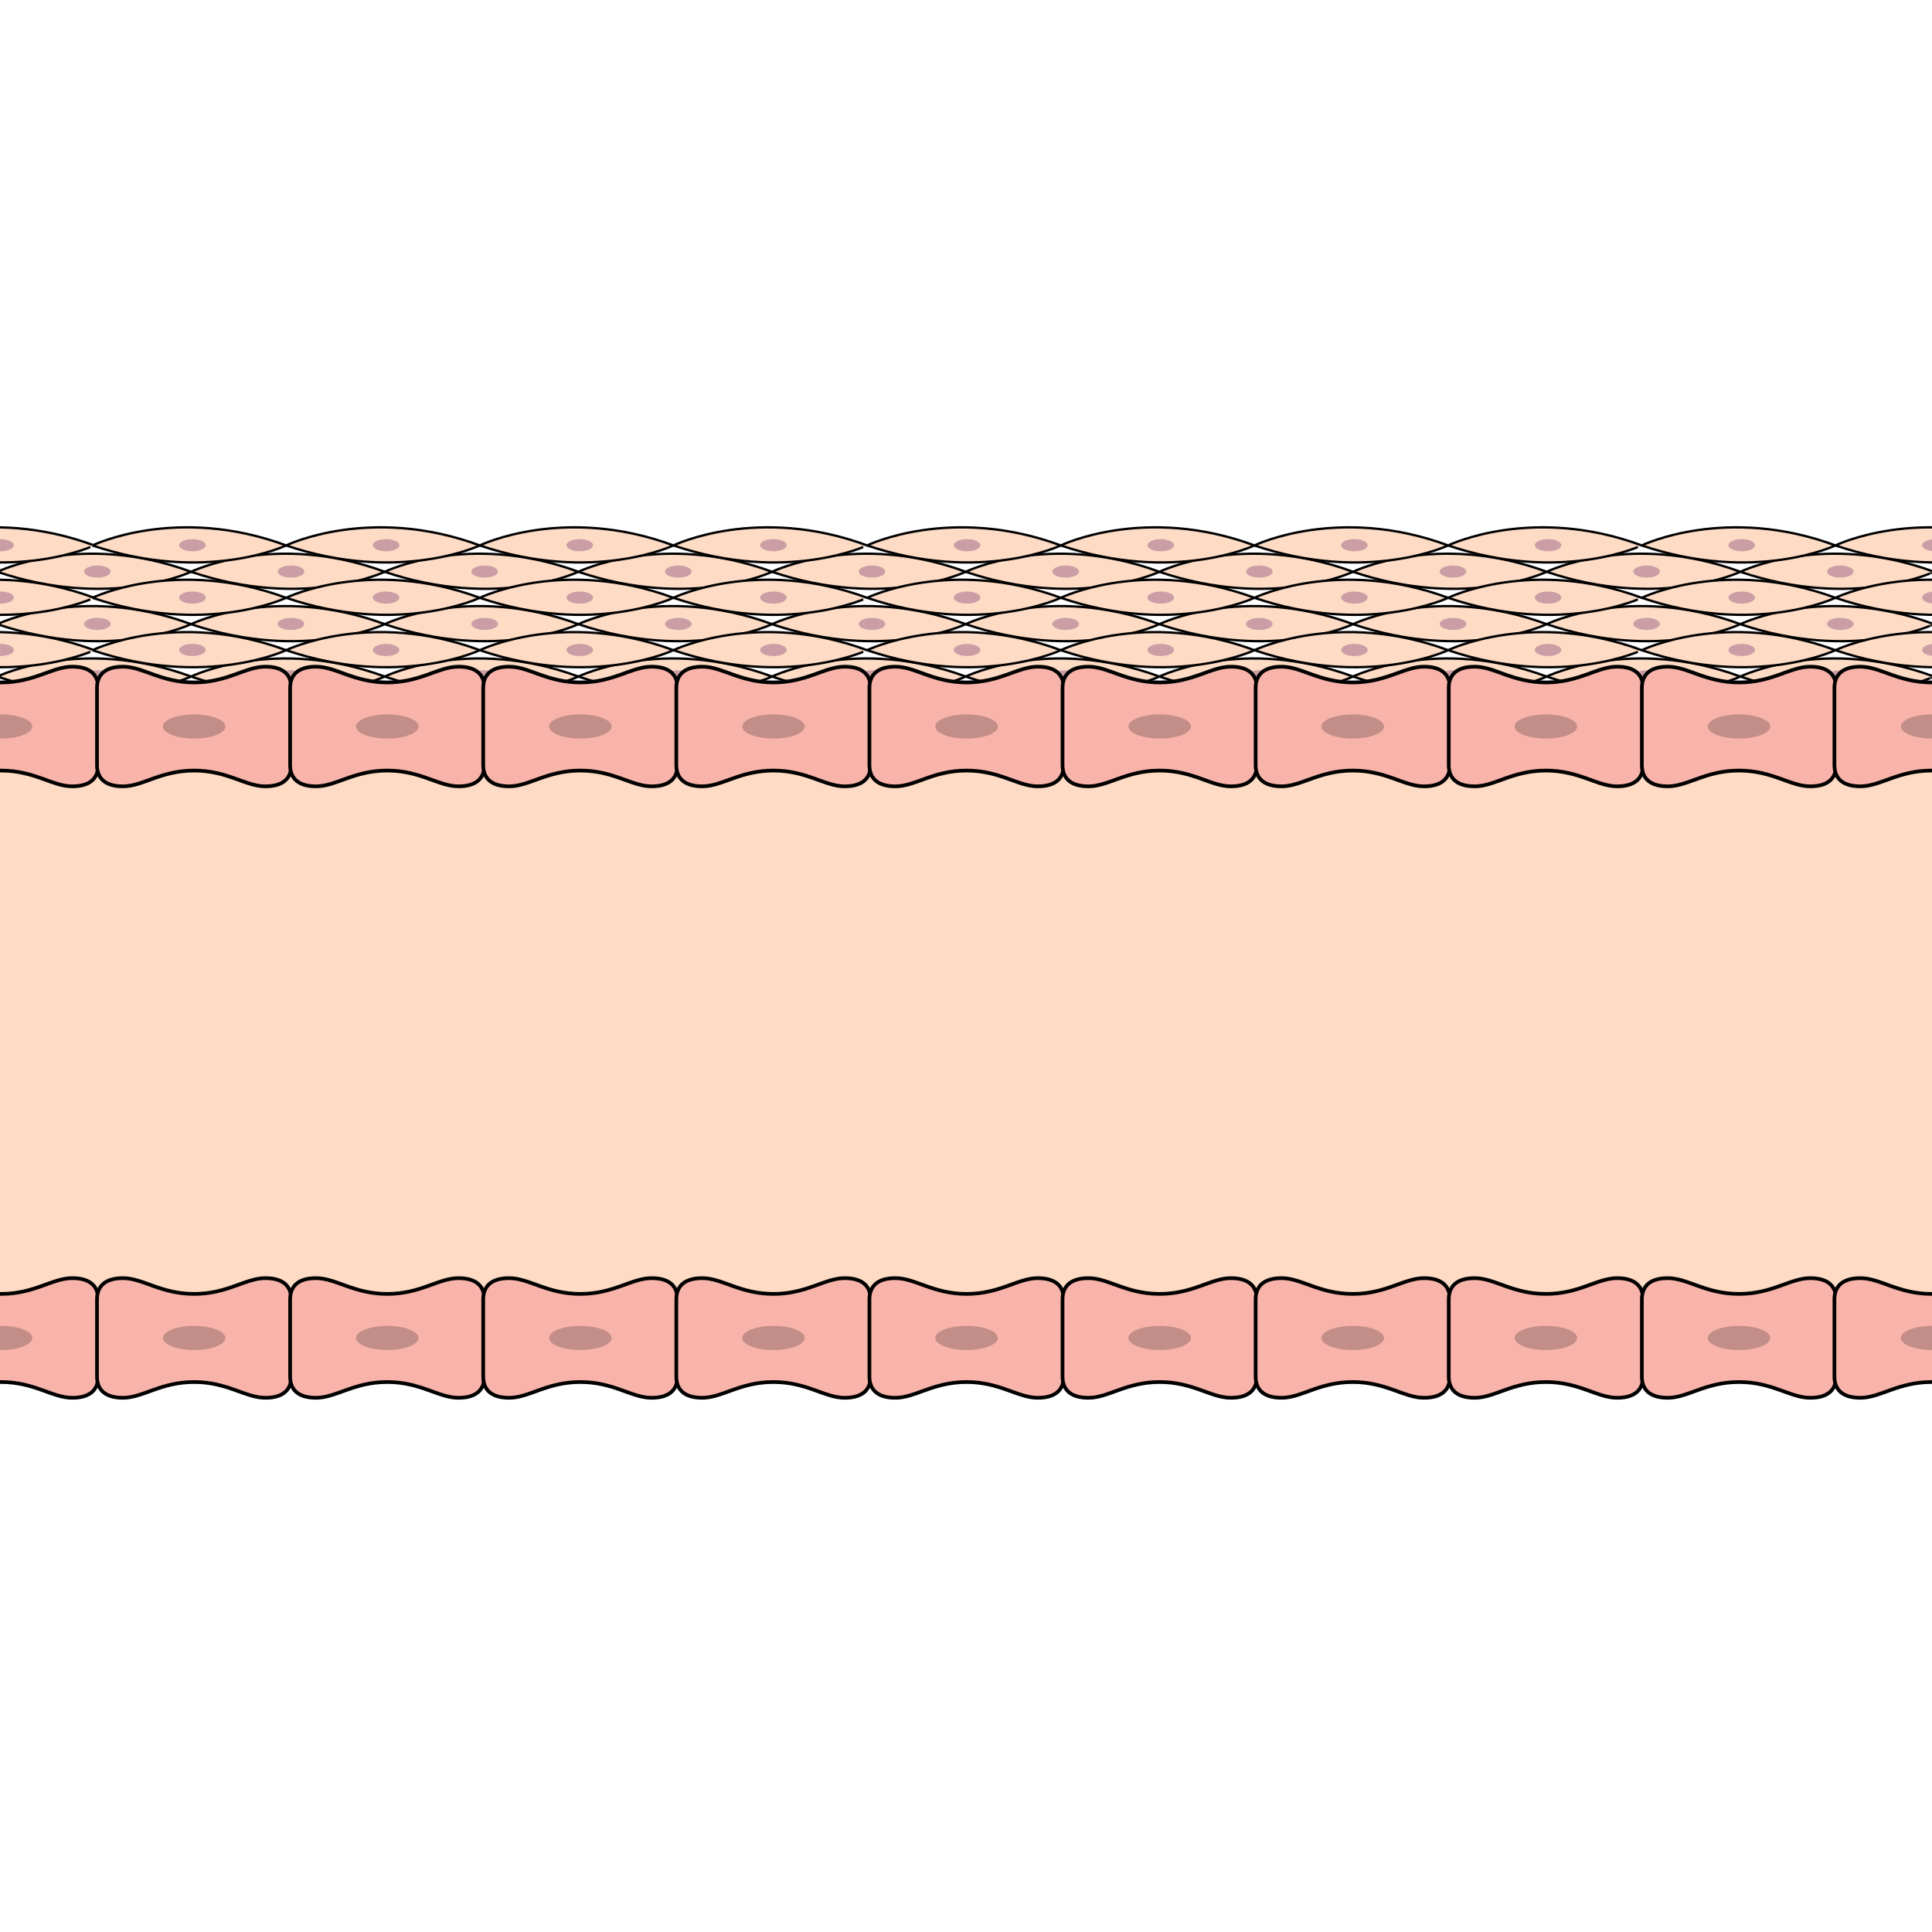 <?xml version="1.0" encoding="utf-8"?>
<!-- Created by: Science Figures, www.sciencefigures.org, Generator: Science Figures Editor -->
<!DOCTYPE svg PUBLIC "-//W3C//DTD SVG 1.1//EN" "http://www.w3.org/Graphics/SVG/1.1/DTD/svg11.dtd">
<svg version="1.1" id="Layer_1" xmlns="http://www.w3.org/2000/svg" xmlns:xlink="http://www.w3.org/1999/xlink" 
	 width="800px" height="800px" viewBox="0 0 800 375.24" enable-background="new 0 0 800 375.24" xml:space="preserve">
<g>
	<rect y="88.446" fill="#FDDBC5" width="800" height="248.195"/>
	<g>
		<g>
			
				<path fill="#FDDBC5" stroke="#000000" stroke-width="0.964" stroke-linecap="round" stroke-linejoin="round" stroke-miterlimit="10" d="
				M-1.089,24.386c0,0,34.751-16.855,80.191,0C79.103,24.386,45.689,40.247-1.089,24.386z"/>
			<ellipse fill="#CA9EA4" cx="40.306" cy="24.293" rx="5.494" ry="2.506"/>
		</g>
		<g>
			
				<path fill="#FDDBC5" stroke="#000000" stroke-width="0.964" stroke-linecap="round" stroke-linejoin="round" stroke-miterlimit="10" d="
				M79.103,24.386c0,0,34.751-16.855,80.192,0C159.295,24.386,125.882,40.247,79.103,24.386z"/>
			<ellipse fill="#CA9EA4" cx="120.498" cy="24.293" rx="5.494" ry="2.506"/>
		</g>
		<g>
			
				<path fill="#FDDBC5" stroke="#000000" stroke-width="0.964" stroke-linecap="round" stroke-linejoin="round" stroke-miterlimit="10" d="
				M159.295,24.386c0,0,34.751-16.855,80.191,0C239.486,24.386,206.074,40.247,159.295,24.386z"/>
			<ellipse fill="#CA9EA4" cx="200.689" cy="24.293" rx="5.494" ry="2.506"/>
		</g>
		<g>
			
				<path fill="#FDDBC5" stroke="#000000" stroke-width="0.964" stroke-linecap="round" stroke-linejoin="round" stroke-miterlimit="10" d="
				M239.486,24.386c0,0,34.752-16.855,80.192,0C319.679,24.386,286.266,40.247,239.486,24.386z"/>
			<ellipse fill="#CA9EA4" cx="280.881" cy="24.293" rx="5.494" ry="2.506"/>
		</g>
		<g>
			
				<path fill="#FDDBC5" stroke="#000000" stroke-width="0.964" stroke-linecap="round" stroke-linejoin="round" stroke-miterlimit="10" d="
				M319.679,24.386c0,0,34.751-16.855,80.192,0C399.871,24.386,366.458,40.247,319.679,24.386z"/>
			<ellipse fill="#CA9EA4" cx="361.074" cy="24.293" rx="5.494" ry="2.506"/>
		</g>
		<g>
			
				<path fill="#FDDBC5" stroke="#000000" stroke-width="0.964" stroke-linecap="round" stroke-linejoin="round" stroke-miterlimit="10" d="
				M399.871,24.386c0,0,34.751-16.855,80.191,0C480.063,24.386,446.65,40.247,399.871,24.386z"/>
			<ellipse fill="#CA9EA4" cx="441.265" cy="24.293" rx="5.494" ry="2.506"/>
		</g>
		<g>
			
				<path fill="#FDDBC5" stroke="#000000" stroke-width="0.964" stroke-linecap="round" stroke-linejoin="round" stroke-miterlimit="10" d="
				M480.063,24.386c0,0,34.752-16.855,80.191,0C560.254,24.386,526.842,40.247,480.063,24.386z"/>
			<ellipse fill="#CA9EA4" cx="521.458" cy="24.293" rx="5.494" ry="2.506"/>
		</g>
		<g>
			
				<path fill="#FDDBC5" stroke="#000000" stroke-width="0.964" stroke-linecap="round" stroke-linejoin="round" stroke-miterlimit="10" d="
				M560.254,24.386c0,0,34.752-16.855,80.191,0C640.445,24.386,607.033,40.247,560.254,24.386z"/>
			<ellipse fill="#CA9EA4" cx="601.65" cy="24.293" rx="5.495" ry="2.506"/>
		</g>
		<g>
			
				<path fill="#FDDBC5" stroke="#000000" stroke-width="0.964" stroke-linecap="round" stroke-linejoin="round" stroke-miterlimit="10" d="
				M640.445,24.386c0,0,34.753-16.855,80.192,0C720.638,24.386,687.226,40.247,640.445,24.386z"/>
			<ellipse fill="#CA9EA4" cx="681.841" cy="24.293" rx="5.494" ry="2.506"/>
		</g>
		<g>
			
				<path fill="#FDDBC5" stroke="#000000" stroke-width="0.964" stroke-linecap="round" stroke-linejoin="round" stroke-miterlimit="10" d="
				M720.638,24.386c0,0,34.751-16.855,80.193,0C800.831,24.386,767.419,40.247,720.638,24.386z"/>
			<ellipse fill="#CA9EA4" cx="762.033" cy="24.293" rx="5.493" ry="2.506"/>
		</g>
		<g>
			
				<path fill="#FDDBC5" stroke="#000000" stroke-width="0.964" stroke-linecap="round" stroke-linejoin="round" stroke-miterlimit="10" d="
				M38.282,13.47c0,0,34.751-16.855,80.192,0C118.475,13.47,85.062,29.331,38.282,13.47z"/>
			<ellipse fill="#CA9EA4" cx="79.677" cy="13.377" rx="5.494" ry="2.506"/>
		</g>
		<g>
			
				<path fill="#FDDBC5" stroke="#000000" stroke-width="0.964" stroke-linecap="round" stroke-linejoin="round" stroke-miterlimit="10" d="
				M-41.186,13.47c0,0,34.751-16.855,80.192,0C39.007,13.47,5.594,29.331-41.186,13.47z"/>
			<ellipse fill="#CA9EA4" cx="0.209" cy="13.377" rx="5.494" ry="2.506"/>
		</g>
		<g>
			
				<path fill="#FDDBC5" stroke="#000000" stroke-width="0.964" stroke-linecap="round" stroke-linejoin="round" stroke-miterlimit="10" d="
				M118.475,13.47c0,0,34.751-16.855,80.191,0C198.666,13.47,165.254,29.331,118.475,13.47z"/>
			<ellipse fill="#CA9EA4" cx="159.869" cy="13.377" rx="5.494" ry="2.506"/>
		</g>
		<g>
			
				<path fill="#FDDBC5" stroke="#000000" stroke-width="0.964" stroke-linecap="round" stroke-linejoin="round" stroke-miterlimit="10" d="
				M198.666,13.47c0,0,34.751-16.855,80.192,0C278.858,13.47,245.445,29.331,198.666,13.47z"/>
			<ellipse fill="#CA9EA4" cx="240.062" cy="13.377" rx="5.494" ry="2.506"/>
		</g>
		<g>
			
				<path fill="#FDDBC5" stroke="#000000" stroke-width="0.964" stroke-linecap="round" stroke-linejoin="round" stroke-miterlimit="10" d="
				M278.858,13.47c0,0,34.751-16.855,80.192,0C359.051,13.47,325.637,29.331,278.858,13.47z"/>
			<ellipse fill="#CA9EA4" cx="320.254" cy="13.377" rx="5.494" ry="2.506"/>
		</g>
		<g>
			
				<path fill="#FDDBC5" stroke="#000000" stroke-width="0.964" stroke-linecap="round" stroke-linejoin="round" stroke-miterlimit="10" d="
				M359.051,13.47c0,0,34.75-16.855,80.191,0C439.242,13.47,405.83,29.331,359.051,13.47z"/>
			<ellipse fill="#CA9EA4" cx="400.445" cy="13.377" rx="5.494" ry="2.506"/>
		</g>
		<g>
			
				<path fill="#FDDBC5" stroke="#000000" stroke-width="0.964" stroke-linecap="round" stroke-linejoin="round" stroke-miterlimit="10" d="
				M439.242,13.47c0,0,34.751-16.855,80.192,0C519.435,13.47,486.021,29.331,439.242,13.47z"/>
			<ellipse fill="#CA9EA4" cx="480.637" cy="13.377" rx="5.495" ry="2.506"/>
		</g>
		<g>
			
				<path fill="#FDDBC5" stroke="#000000" stroke-width="0.964" stroke-linecap="round" stroke-linejoin="round" stroke-miterlimit="10" d="
				M519.435,13.47c0,0,34.75-16.855,80.193,0C599.628,13.47,566.214,29.331,519.435,13.47z"/>
			<ellipse fill="#CA9EA4" cx="560.829" cy="13.377" rx="5.494" ry="2.506"/>
		</g>
		<g>
			
				<path fill="#FDDBC5" stroke="#000000" stroke-width="0.964" stroke-linecap="round" stroke-linejoin="round" stroke-miterlimit="10" d="
				M599.628,13.47c0,0,34.75-16.855,80.189,0C679.817,13.47,646.405,29.331,599.628,13.47z"/>
			<ellipse fill="#CA9EA4" cx="641.021" cy="13.377" rx="5.494" ry="2.506"/>
		</g>
		<g>
			
				<path fill="#FDDBC5" stroke="#000000" stroke-width="0.964" stroke-linecap="round" stroke-linejoin="round" stroke-miterlimit="10" d="
				M679.817,13.47c0,0,34.751-16.855,80.191,0C760.009,13.47,726.596,29.331,679.817,13.47z"/>
			<ellipse fill="#CA9EA4" cx="721.213" cy="13.377" rx="5.494" ry="2.506"/>
		</g>
		<g>
			
				<path fill="#FDDBC5" stroke="#000000" stroke-width="0.964" stroke-linecap="round" stroke-linejoin="round" stroke-miterlimit="10" d="
				M760.009,13.47c0,0,34.751-16.855,80.192,0C840.201,13.47,806.789,29.331,760.009,13.47z"/>
			<ellipse fill="#CA9EA4" cx="801.405" cy="13.377" rx="5.494" ry="2.506"/>
		</g>
		<g>
			
				<path fill="#FDDBC5" stroke="#000000" stroke-width="0.964" stroke-linecap="round" stroke-linejoin="round" stroke-miterlimit="10" d="
				M-1.089,46.075c0,0,34.751-16.855,80.191,0C79.103,46.075,45.689,61.937-1.089,46.075z"/>
			<ellipse fill="#CA9EA4" cx="40.306" cy="45.982" rx="5.494" ry="2.506"/>
		</g>
		<g>
			
				<path fill="#FDDBC5" stroke="#000000" stroke-width="0.964" stroke-linecap="round" stroke-linejoin="round" stroke-miterlimit="10" d="
				M79.103,46.075c0,0,34.751-16.855,80.192,0C159.295,46.075,125.882,61.937,79.103,46.075z"/>
			<ellipse fill="#CA9EA4" cx="120.498" cy="45.982" rx="5.494" ry="2.506"/>
		</g>
		<g>
			
				<path fill="#FDDBC5" stroke="#000000" stroke-width="0.964" stroke-linecap="round" stroke-linejoin="round" stroke-miterlimit="10" d="
				M159.295,46.075c0,0,34.751-16.855,80.191,0C239.486,46.075,206.074,61.937,159.295,46.075z"/>
			<ellipse fill="#CA9EA4" cx="200.689" cy="45.982" rx="5.494" ry="2.506"/>
		</g>
		<g>
			
				<path fill="#FDDBC5" stroke="#000000" stroke-width="0.964" stroke-linecap="round" stroke-linejoin="round" stroke-miterlimit="10" d="
				M239.486,46.075c0,0,34.752-16.855,80.192,0C319.679,46.075,286.266,61.937,239.486,46.075z"/>
			<ellipse fill="#CA9EA4" cx="280.881" cy="45.982" rx="5.494" ry="2.506"/>
		</g>
		<g>
			
				<path fill="#FDDBC5" stroke="#000000" stroke-width="0.964" stroke-linecap="round" stroke-linejoin="round" stroke-miterlimit="10" d="
				M319.679,46.075c0,0,34.751-16.855,80.192,0C399.871,46.075,366.458,61.937,319.679,46.075z"/>
			<ellipse fill="#CA9EA4" cx="361.074" cy="45.982" rx="5.494" ry="2.506"/>
		</g>
		<g>
			
				<path fill="#FDDBC5" stroke="#000000" stroke-width="0.964" stroke-linecap="round" stroke-linejoin="round" stroke-miterlimit="10" d="
				M399.871,46.075c0,0,34.751-16.855,80.191,0C480.063,46.075,446.65,61.937,399.871,46.075z"/>
			<ellipse fill="#CA9EA4" cx="441.265" cy="45.982" rx="5.494" ry="2.506"/>
		</g>
		<g>
			
				<path fill="#FDDBC5" stroke="#000000" stroke-width="0.964" stroke-linecap="round" stroke-linejoin="round" stroke-miterlimit="10" d="
				M480.063,46.075c0,0,34.752-16.855,80.191,0C560.254,46.075,526.842,61.937,480.063,46.075z"/>
			<ellipse fill="#CA9EA4" cx="521.458" cy="45.982" rx="5.494" ry="2.506"/>
		</g>
		<g>
			
				<path fill="#FDDBC5" stroke="#000000" stroke-width="0.964" stroke-linecap="round" stroke-linejoin="round" stroke-miterlimit="10" d="
				M560.254,46.075c0,0,34.752-16.855,80.191,0C640.445,46.075,607.033,61.937,560.254,46.075z"/>
			<ellipse fill="#CA9EA4" cx="601.65" cy="45.982" rx="5.495" ry="2.506"/>
		</g>
		<g>
			
				<path fill="#FDDBC5" stroke="#000000" stroke-width="0.964" stroke-linecap="round" stroke-linejoin="round" stroke-miterlimit="10" d="
				M640.445,46.075c0,0,34.753-16.855,80.192,0C720.638,46.075,687.226,61.937,640.445,46.075z"/>
			<ellipse fill="#CA9EA4" cx="681.841" cy="45.982" rx="5.494" ry="2.506"/>
		</g>
		<g>
			
				<path fill="#FDDBC5" stroke="#000000" stroke-width="0.964" stroke-linecap="round" stroke-linejoin="round" stroke-miterlimit="10" d="
				M720.638,46.075c0,0,34.751-16.855,80.193,0C800.831,46.075,767.419,61.937,720.638,46.075z"/>
			<ellipse fill="#CA9EA4" cx="762.033" cy="45.982" rx="5.493" ry="2.506"/>
		</g>
		<g>
			
				<path fill="#FDDBC5" stroke="#000000" stroke-width="0.964" stroke-linecap="round" stroke-linejoin="round" stroke-miterlimit="10" d="
				M38.282,35.159c0,0,34.751-16.855,80.192,0C118.475,35.159,85.062,51.021,38.282,35.159z"/>
			<ellipse fill="#CA9EA4" cx="79.677" cy="35.066" rx="5.494" ry="2.506"/>
		</g>
		<g>
			
				<path fill="#FDDBC5" stroke="#000000" stroke-width="0.964" stroke-linecap="round" stroke-linejoin="round" stroke-miterlimit="10" d="
				M-41.186,35.159c0,0,34.751-16.855,80.192,0C39.007,35.159,5.594,51.021-41.186,35.159z"/>
			<ellipse fill="#CA9EA4" cx="0.209" cy="35.066" rx="5.494" ry="2.506"/>
		</g>
		<g>
			
				<path fill="#FDDBC5" stroke="#000000" stroke-width="0.964" stroke-linecap="round" stroke-linejoin="round" stroke-miterlimit="10" d="
				M118.475,35.159c0,0,34.751-16.855,80.191,0C198.666,35.159,165.254,51.021,118.475,35.159z"/>
			<ellipse fill="#CA9EA4" cx="159.869" cy="35.066" rx="5.494" ry="2.506"/>
		</g>
		<g>
			
				<path fill="#FDDBC5" stroke="#000000" stroke-width="0.964" stroke-linecap="round" stroke-linejoin="round" stroke-miterlimit="10" d="
				M198.666,35.159c0,0,34.751-16.855,80.192,0C278.858,35.159,245.445,51.021,198.666,35.159z"/>
			<ellipse fill="#CA9EA4" cx="240.062" cy="35.066" rx="5.494" ry="2.506"/>
		</g>
		<g>
			
				<path fill="#FDDBC5" stroke="#000000" stroke-width="0.964" stroke-linecap="round" stroke-linejoin="round" stroke-miterlimit="10" d="
				M278.858,35.159c0,0,34.751-16.855,80.192,0C359.051,35.159,325.637,51.021,278.858,35.159z"/>
			<ellipse fill="#CA9EA4" cx="320.254" cy="35.066" rx="5.494" ry="2.506"/>
		</g>
		<g>
			
				<path fill="#FDDBC5" stroke="#000000" stroke-width="0.964" stroke-linecap="round" stroke-linejoin="round" stroke-miterlimit="10" d="
				M359.051,35.159c0,0,34.75-16.855,80.191,0C439.242,35.159,405.83,51.021,359.051,35.159z"/>
			<ellipse fill="#CA9EA4" cx="400.445" cy="35.066" rx="5.494" ry="2.506"/>
		</g>
		<g>
			
				<path fill="#FDDBC5" stroke="#000000" stroke-width="0.964" stroke-linecap="round" stroke-linejoin="round" stroke-miterlimit="10" d="
				M439.242,35.159c0,0,34.751-16.855,80.192,0C519.435,35.159,486.021,51.021,439.242,35.159z"/>
			<ellipse fill="#CA9EA4" cx="480.637" cy="35.066" rx="5.495" ry="2.506"/>
		</g>
		<g>
			
				<path fill="#FDDBC5" stroke="#000000" stroke-width="0.964" stroke-linecap="round" stroke-linejoin="round" stroke-miterlimit="10" d="
				M519.435,35.159c0,0,34.75-16.855,80.193,0C599.628,35.159,566.214,51.021,519.435,35.159z"/>
			<ellipse fill="#CA9EA4" cx="560.829" cy="35.066" rx="5.494" ry="2.506"/>
		</g>
		<g>
			
				<path fill="#FDDBC5" stroke="#000000" stroke-width="0.964" stroke-linecap="round" stroke-linejoin="round" stroke-miterlimit="10" d="
				M599.628,35.159c0,0,34.75-16.855,80.189,0C679.817,35.159,646.405,51.021,599.628,35.159z"/>
			<ellipse fill="#CA9EA4" cx="641.021" cy="35.066" rx="5.494" ry="2.506"/>
		</g>
		<g>
			
				<path fill="#FDDBC5" stroke="#000000" stroke-width="0.964" stroke-linecap="round" stroke-linejoin="round" stroke-miterlimit="10" d="
				M679.817,35.159c0,0,34.751-16.855,80.191,0C760.009,35.159,726.596,51.021,679.817,35.159z"/>
			<ellipse fill="#CA9EA4" cx="721.213" cy="35.066" rx="5.494" ry="2.506"/>
		</g>
		<g>
			
				<path fill="#FDDBC5" stroke="#000000" stroke-width="0.964" stroke-linecap="round" stroke-linejoin="round" stroke-miterlimit="10" d="
				M760.009,35.159c0,0,34.751-16.855,80.192,0C840.201,35.159,806.789,51.021,760.009,35.159z"/>
			<ellipse fill="#CA9EA4" cx="801.405" cy="35.066" rx="5.494" ry="2.506"/>
		</g>
		<g>
			
				<path fill="#FDDBC5" stroke="#000000" stroke-width="0.964" stroke-linecap="round" stroke-linejoin="round" stroke-miterlimit="10" d="
				M-1.089,67.765c0,0,34.751-16.855,80.191,0C79.103,67.765,45.689,83.626-1.089,67.765z"/>
			<ellipse fill="#CA9EA4" cx="40.306" cy="67.672" rx="5.494" ry="2.506"/>
		</g>
		<g>
			
				<path fill="#FDDBC5" stroke="#000000" stroke-width="0.964" stroke-linecap="round" stroke-linejoin="round" stroke-miterlimit="10" d="
				M79.103,67.765c0,0,34.751-16.855,80.192,0C159.295,67.765,125.882,83.626,79.103,67.765z"/>
			<ellipse fill="#CA9EA4" cx="120.498" cy="67.672" rx="5.494" ry="2.506"/>
		</g>
		<g>
			
				<path fill="#FDDBC5" stroke="#000000" stroke-width="0.964" stroke-linecap="round" stroke-linejoin="round" stroke-miterlimit="10" d="
				M159.295,67.765c0,0,34.751-16.855,80.191,0C239.486,67.765,206.074,83.626,159.295,67.765z"/>
			<ellipse fill="#CA9EA4" cx="200.689" cy="67.672" rx="5.494" ry="2.506"/>
		</g>
		<g>
			
				<path fill="#FDDBC5" stroke="#000000" stroke-width="0.964" stroke-linecap="round" stroke-linejoin="round" stroke-miterlimit="10" d="
				M239.486,67.765c0,0,34.752-16.855,80.192,0C319.679,67.765,286.266,83.626,239.486,67.765z"/>
			<ellipse fill="#CA9EA4" cx="280.881" cy="67.672" rx="5.494" ry="2.506"/>
		</g>
		<g>
			
				<path fill="#FDDBC5" stroke="#000000" stroke-width="0.964" stroke-linecap="round" stroke-linejoin="round" stroke-miterlimit="10" d="
				M319.679,67.765c0,0,34.751-16.855,80.192,0C399.871,67.765,366.458,83.626,319.679,67.765z"/>
			<ellipse fill="#CA9EA4" cx="361.074" cy="67.672" rx="5.494" ry="2.506"/>
		</g>
		<g>
			
				<path fill="#FDDBC5" stroke="#000000" stroke-width="0.964" stroke-linecap="round" stroke-linejoin="round" stroke-miterlimit="10" d="
				M399.871,67.765c0,0,34.751-16.855,80.191,0C480.063,67.765,446.65,83.626,399.871,67.765z"/>
			<ellipse fill="#CA9EA4" cx="441.265" cy="67.672" rx="5.494" ry="2.506"/>
		</g>
		<g>
			
				<path fill="#FDDBC5" stroke="#000000" stroke-width="0.964" stroke-linecap="round" stroke-linejoin="round" stroke-miterlimit="10" d="
				M480.063,67.765c0,0,34.752-16.855,80.191,0C560.254,67.765,526.842,83.626,480.063,67.765z"/>
			<ellipse fill="#CA9EA4" cx="521.458" cy="67.672" rx="5.494" ry="2.506"/>
			<ellipse fill="#CA9EA4" cx="529.419" cy="76.18" rx="5.494" ry="2.506"/>
		</g>
		<g>
			
				<path fill="#FDDBC5" stroke="#000000" stroke-width="0.964" stroke-linecap="round" stroke-linejoin="round" stroke-miterlimit="10" d="
				M560.254,67.765c0,0,34.752-16.855,80.191,0C640.445,67.765,607.033,83.626,560.254,67.765z"/>
			<ellipse fill="#CA9EA4" cx="601.65" cy="67.672" rx="5.495" ry="2.506"/>
		</g>
		<g>
			
				<path fill="#FDDBC5" stroke="#000000" stroke-width="0.964" stroke-linecap="round" stroke-linejoin="round" stroke-miterlimit="10" d="
				M640.445,67.765c0,0,34.753-16.855,80.192,0C720.638,67.765,687.226,83.626,640.445,67.765z"/>
			<ellipse fill="#CA9EA4" cx="681.841" cy="67.672" rx="5.494" ry="2.506"/>
		</g>
		<g>
			
				<path fill="#FDDBC5" stroke="#000000" stroke-width="0.964" stroke-linecap="round" stroke-linejoin="round" stroke-miterlimit="10" d="
				M720.638,67.765c0,0,34.751-16.855,80.193,0C800.831,67.765,767.419,83.626,720.638,67.765z"/>
			<ellipse fill="#CA9EA4" cx="762.033" cy="67.672" rx="5.493" ry="2.506"/>
		</g>
		<g>
			
				<path fill="#FDDBC5" stroke="#000000" stroke-width="0.964" stroke-linecap="round" stroke-linejoin="round" stroke-miterlimit="10" d="
				M38.282,56.849c0,0,34.751-16.855,80.192,0C118.475,56.849,85.062,72.71,38.282,56.849z"/>
			<ellipse fill="#CA9EA4" cx="79.677" cy="56.756" rx="5.494" ry="2.506"/>
		</g>
		<g>
			
				<path fill="#FDDBC5" stroke="#000000" stroke-width="0.964" stroke-linecap="round" stroke-linejoin="round" stroke-miterlimit="10" d="
				M-41.186,56.849c0,0,34.751-16.855,80.192,0C39.007,56.849,5.594,72.71-41.186,56.849z"/>
			<ellipse fill="#CA9EA4" cx="0.209" cy="56.756" rx="5.494" ry="2.506"/>
		</g>
		<g>
			
				<path fill="#FDDBC5" stroke="#000000" stroke-width="0.964" stroke-linecap="round" stroke-linejoin="round" stroke-miterlimit="10" d="
				M118.475,56.849c0,0,34.751-16.855,80.191,0C198.666,56.849,165.254,72.71,118.475,56.849z"/>
			<ellipse fill="#CA9EA4" cx="159.869" cy="56.756" rx="5.494" ry="2.506"/>
		</g>
		<g>
			
				<path fill="#FDDBC5" stroke="#000000" stroke-width="0.964" stroke-linecap="round" stroke-linejoin="round" stroke-miterlimit="10" d="
				M198.666,56.849c0,0,34.751-16.855,80.192,0C278.858,56.849,245.445,72.71,198.666,56.849z"/>
			<ellipse fill="#CA9EA4" cx="240.062" cy="56.756" rx="5.494" ry="2.506"/>
		</g>
		<g>
			
				<path fill="#FDDBC5" stroke="#000000" stroke-width="0.964" stroke-linecap="round" stroke-linejoin="round" stroke-miterlimit="10" d="
				M278.858,56.849c0,0,34.751-16.855,80.192,0C359.051,56.849,325.637,72.71,278.858,56.849z"/>
			<ellipse fill="#CA9EA4" cx="320.254" cy="56.756" rx="5.494" ry="2.506"/>
		</g>
		<g>
			
				<path fill="#FDDBC5" stroke="#000000" stroke-width="0.964" stroke-linecap="round" stroke-linejoin="round" stroke-miterlimit="10" d="
				M359.051,56.849c0,0,34.75-16.855,80.191,0C439.242,56.849,405.83,72.71,359.051,56.849z"/>
			<ellipse fill="#CA9EA4" cx="400.445" cy="56.756" rx="5.494" ry="2.506"/>
		</g>
		<g>
			
				<path fill="#FDDBC5" stroke="#000000" stroke-width="0.964" stroke-linecap="round" stroke-linejoin="round" stroke-miterlimit="10" d="
				M439.242,56.849c0,0,34.751-16.855,80.192,0C519.435,56.849,486.021,72.71,439.242,56.849z"/>
			<ellipse fill="#CA9EA4" cx="480.637" cy="56.756" rx="5.495" ry="2.506"/>
		</g>
		<g>
			
				<path fill="#FDDBC5" stroke="#000000" stroke-width="0.964" stroke-linecap="round" stroke-linejoin="round" stroke-miterlimit="10" d="
				M519.435,56.849c0,0,34.75-16.855,80.193,0C599.628,56.849,566.214,72.71,519.435,56.849z"/>
			<ellipse fill="#CA9EA4" cx="560.829" cy="56.756" rx="5.494" ry="2.506"/>
		</g>
		<g>
			
				<path fill="#FDDBC5" stroke="#000000" stroke-width="0.964" stroke-linecap="round" stroke-linejoin="round" stroke-miterlimit="10" d="
				M599.628,56.849c0,0,34.75-16.855,80.189,0C679.817,56.849,646.405,72.71,599.628,56.849z"/>
			<ellipse fill="#CA9EA4" cx="641.021" cy="56.756" rx="5.494" ry="2.506"/>
		</g>
		<g>
			
				<path fill="#FDDBC5" stroke="#000000" stroke-width="0.964" stroke-linecap="round" stroke-linejoin="round" stroke-miterlimit="10" d="
				M679.817,56.849c0,0,34.751-16.855,80.191,0C760.009,56.849,726.596,72.71,679.817,56.849z"/>
			<ellipse fill="#CA9EA4" cx="721.213" cy="56.756" rx="5.494" ry="2.506"/>
		</g>
		<g>
			
				<path fill="#FDDBC5" stroke="#000000" stroke-width="0.964" stroke-linecap="round" stroke-linejoin="round" stroke-miterlimit="10" d="
				M760.009,56.849c0,0,34.751-16.855,80.192,0C840.201,56.849,806.789,72.71,760.009,56.849z"/>
			<ellipse fill="#CA9EA4" cx="801.405" cy="56.756" rx="5.494" ry="2.506"/>
		</g>
	</g>
	<g>
		
			<path fill="#F8B4AA" stroke="#000000" stroke-width="1.53" stroke-linecap="round" stroke-linejoin="round" stroke-miterlimit="10" d="
			M40.654,72.426c0-4.573-2.444-8.754-10.734-8.754c-8.291,0-15.629,6.533-29.49,6.533s-21.199-6.533-29.488-6.533
			c-8.29,0-10.736,4.181-10.736,8.754c0,4.572,0,27.469,0,32.043c0,4.572,2.446,8.754,10.736,8.754
			c8.289,0,15.627-6.533,29.488-6.533s21.199,6.533,29.49,6.533c8.29,0,10.734-4.182,10.734-8.754
			C40.654,99.895,40.654,76.998,40.654,72.426z"/>
		
			<path fill="#F8B4AA" stroke="#000000" stroke-width="1.53" stroke-linecap="round" stroke-linejoin="round" stroke-miterlimit="10" d="
			M120.617,72.426c0-4.573-2.446-8.754-10.737-8.754c-8.29,0-15.627,6.533-29.488,6.533s-21.2-6.533-29.489-6.533
			c-8.29,0-10.736,4.181-10.736,8.754c0,4.572,0,27.469,0,32.043c0,4.572,2.446,8.754,10.736,8.754
			c8.289,0,15.628-6.533,29.489-6.533s21.198,6.533,29.488,6.533c8.291,0,10.737-4.182,10.737-8.754
			C120.617,99.895,120.617,76.998,120.617,72.426z"/>
		
			<path fill="#F8B4AA" stroke="#000000" stroke-width="1.53" stroke-linecap="round" stroke-linejoin="round" stroke-miterlimit="10" d="
			M200.578,72.426c0-4.573-2.447-8.754-10.736-8.754c-8.291,0-15.627,6.533-29.489,6.533s-21.2-6.533-29.49-6.533
			c-8.288,0-10.733,4.181-10.733,8.754c0,4.572,0,27.469,0,32.043c0,4.572,2.445,8.754,10.733,8.754
			c8.29,0,15.628-6.533,29.49-6.533s21.198,6.533,29.489,6.533c8.289,0,10.736-4.182,10.736-8.754
			C200.578,99.895,200.578,76.998,200.578,72.426z"/>
		
			<path fill="#F8B4AA" stroke="#000000" stroke-width="1.53" stroke-linecap="round" stroke-linejoin="round" stroke-miterlimit="10" d="
			M280.539,72.426c0-4.573-2.445-8.754-10.736-8.754s-15.627,6.533-29.488,6.533c-13.863,0-21.2-6.533-29.49-6.533
			s-10.735,4.181-10.735,8.754c0,4.572,0,27.469,0,32.043c0,4.572,2.445,8.754,10.735,8.754s15.627-6.533,29.49-6.533
			c13.861,0,21.197,6.533,29.488,6.533s10.736-4.182,10.736-8.754C280.539,99.895,280.539,76.998,280.539,72.426z"/>
		
			<path fill="#F8B4AA" stroke="#000000" stroke-width="1.53" stroke-linecap="round" stroke-linejoin="round" stroke-miterlimit="10" d="
			M360.5,72.426c0-4.573-2.445-8.754-10.736-8.754c-8.289,0-15.627,6.533-29.489,6.533c-13.861,0-21.198-6.533-29.489-6.533
			s-10.735,4.181-10.735,8.754c0,4.572,0,27.469,0,32.043c0,4.572,2.444,8.754,10.735,8.754s15.628-6.533,29.489-6.533
			c13.862,0,21.2,6.533,29.489,6.533c8.291,0,10.736-4.182,10.736-8.754C360.5,99.895,360.5,76.998,360.5,72.426z"/>
		
			<path fill="#F8B4AA" stroke="#000000" stroke-width="1.53" stroke-linecap="round" stroke-linejoin="round" stroke-miterlimit="10" d="
			M440.459,72.426c0-4.573-2.443-8.754-10.733-8.754c-8.291,0-15.629,6.533-29.489,6.533c-13.861,0-21.199-6.533-29.489-6.533
			s-10.735,4.181-10.735,8.754c0,4.572,0,27.469,0,32.043c0,4.572,2.445,8.754,10.735,8.754s15.628-6.533,29.489-6.533
			c13.86,0,21.198,6.533,29.489,6.533c8.29,0,10.733-4.182,10.733-8.754C440.459,99.895,440.459,76.998,440.459,72.426z"/>
		
			<path fill="#F8B4AA" stroke="#000000" stroke-width="1.53" stroke-linecap="round" stroke-linejoin="round" stroke-miterlimit="10" d="
			M520.423,72.426c0-4.573-2.446-8.754-10.736-8.754c-8.291,0-15.628,6.533-29.489,6.533c-13.863,0-21.198-6.533-29.488-6.533
			c-8.292,0-10.736,4.181-10.736,8.754c0,4.572,0,27.469,0,32.043c0,4.572,2.444,8.754,10.736,8.754
			c8.29,0,15.625-6.533,29.488-6.533c13.861,0,21.198,6.533,29.489,6.533c8.29,0,10.736-4.182,10.736-8.754
			C520.423,99.895,520.423,76.998,520.423,72.426z"/>
		
			<path fill="#F8B4AA" stroke="#000000" stroke-width="1.53" stroke-linecap="round" stroke-linejoin="round" stroke-miterlimit="10" d="
			M600.384,72.426c0-4.573-2.446-8.754-10.735-8.754c-8.292,0-15.629,6.533-29.49,6.533c-13.863,0-21.2-6.533-29.488-6.533
			c-8.29,0-10.736,4.181-10.736,8.754c0,4.572,0,27.469,0,32.043c0,4.572,2.446,8.754,10.736,8.754
			c8.288,0,15.625-6.533,29.488-6.533c13.861,0,21.198,6.533,29.49,6.533c8.289,0,10.735-4.182,10.735-8.754
			C600.384,99.895,600.384,76.998,600.384,72.426z"/>
		
			<path fill="#F8B4AA" stroke="#000000" stroke-width="1.53" stroke-linecap="round" stroke-linejoin="round" stroke-miterlimit="10" d="
			M680.344,72.426c0-4.573-2.444-8.754-10.734-8.754c-8.291,0-15.628,6.533-29.49,6.533s-21.197-6.533-29.489-6.533
			c-8.29,0-10.736,4.181-10.736,8.754c0,4.572,0,27.469,0,32.043c0,4.572,2.446,8.754,10.736,8.754
			c8.292,0,15.627-6.533,29.489-6.533s21.199,6.533,29.49,6.533c8.29,0,10.734-4.182,10.734-8.754
			C680.344,99.895,680.344,76.998,680.344,72.426z"/>
		
			<path fill="#F8B4AA" stroke="#000000" stroke-width="1.53" stroke-linecap="round" stroke-linejoin="round" stroke-miterlimit="10" d="
			M760.307,72.426c0-4.573-2.446-8.754-10.736-8.754c-8.289,0-15.629,6.533-29.49,6.533c-13.862,0-21.197-6.533-29.488-6.533
			s-10.734,4.181-10.734,8.754c0,4.572,0,27.469,0,32.043c0,4.572,2.443,8.754,10.734,8.754s15.626-6.533,29.488-6.533
			c13.861,0,21.201,6.533,29.49,6.533c8.29,0,10.736-4.182,10.736-8.754C760.307,99.895,760.307,76.998,760.307,72.426z"/>
		
			<path fill="#F8B4AA" stroke="#000000" stroke-width="1.53" stroke-linecap="round" stroke-linejoin="round" stroke-miterlimit="10" d="
			M840.048,72.426c0-4.573-2.446-8.754-10.736-8.754c-8.288,0-15.628,6.533-29.488,6.533c-13.864,0-21.199-6.533-29.49-6.533
			c-8.289,0-10.733,4.181-10.733,8.754c0,4.572,0,27.469,0,32.043c0,4.572,2.444,8.754,10.733,8.754
			c8.291,0,15.626-6.533,29.49-6.533c13.86,0,21.2,6.533,29.488,6.533c8.29,0,10.736-4.182,10.736-8.754
			C840.048,99.895,840.048,76.998,840.048,72.426z"/>
		<ellipse fill="#C28E87" cx="0.43" cy="88.446" rx="12.939" ry="5.002"/>
		<ellipse fill="#C28E87" cx="80.391" cy="88.446" rx="12.94" ry="5.002"/>
		<ellipse fill="#C28E87" cx="160.353" cy="88.446" rx="12.94" ry="5.002"/>
		<ellipse fill="#C28E87" cx="240.313" cy="88.446" rx="12.94" ry="5.002"/>
		<ellipse fill="#C28E87" cx="320.274" cy="88.446" rx="12.94" ry="5.002"/>
		<ellipse fill="#C28E87" cx="400.235" cy="88.446" rx="12.94" ry="5.002"/>
		<ellipse fill="#C28E87" cx="480.196" cy="88.446" rx="12.94" ry="5.002"/>
		<ellipse fill="#C28E87" cx="560.158" cy="88.446" rx="12.939" ry="5.002"/>
		<ellipse fill="#C28E87" cx="640.119" cy="88.446" rx="12.94" ry="5.002"/>
		<ellipse fill="#C28E87" cx="720.08" cy="88.446" rx="12.939" ry="5.002"/>
		<ellipse fill="#C28E87" cx="800.041" cy="88.446" rx="12.939" ry="5.002"/>
	</g>
	<g>
		
			<path fill="#F8B4AA" stroke="#000000" stroke-width="1.53" stroke-linecap="round" stroke-linejoin="round" stroke-miterlimit="10" d="
			M40.654,325.622c0-4.573-2.444-8.754-10.734-8.754c-8.291,0-15.629,6.533-29.49,6.533s-21.199-6.533-29.488-6.533
			c-8.29,0-10.736,4.181-10.736,8.754c0,4.572,0,27.469,0,32.043c0,4.572,2.446,8.754,10.736,8.754
			c8.289,0,15.627-6.533,29.488-6.533s21.199,6.533,29.49,6.533c8.29,0,10.734-4.182,10.734-8.754
			C40.654,353.091,40.654,330.194,40.654,325.622z"/>
		
			<path fill="#F8B4AA" stroke="#000000" stroke-width="1.53" stroke-linecap="round" stroke-linejoin="round" stroke-miterlimit="10" d="
			M120.617,325.622c0-4.573-2.446-8.754-10.737-8.754c-8.29,0-15.627,6.533-29.488,6.533s-21.2-6.533-29.489-6.533
			c-8.29,0-10.736,4.181-10.736,8.754c0,4.572,0,27.469,0,32.043c0,4.572,2.446,8.754,10.736,8.754
			c8.289,0,15.628-6.533,29.489-6.533s21.198,6.533,29.488,6.533c8.291,0,10.737-4.182,10.737-8.754
			C120.617,353.091,120.617,330.194,120.617,325.622z"/>
		
			<path fill="#F8B4AA" stroke="#000000" stroke-width="1.53" stroke-linecap="round" stroke-linejoin="round" stroke-miterlimit="10" d="
			M200.578,325.622c0-4.573-2.447-8.754-10.736-8.754c-8.291,0-15.627,6.533-29.489,6.533s-21.2-6.533-29.49-6.533
			c-8.288,0-10.733,4.181-10.733,8.754c0,4.572,0,27.469,0,32.043c0,4.572,2.445,8.754,10.733,8.754
			c8.29,0,15.628-6.533,29.49-6.533s21.198,6.533,29.489,6.533c8.289,0,10.736-4.182,10.736-8.754
			C200.578,353.091,200.578,330.194,200.578,325.622z"/>
		
			<path fill="#F8B4AA" stroke="#000000" stroke-width="1.53" stroke-linecap="round" stroke-linejoin="round" stroke-miterlimit="10" d="
			M280.539,325.622c0-4.573-2.445-8.754-10.736-8.754s-15.627,6.533-29.488,6.533c-13.863,0-21.2-6.533-29.49-6.533
			s-10.735,4.181-10.735,8.754c0,4.572,0,27.469,0,32.043c0,4.572,2.445,8.754,10.735,8.754s15.627-6.533,29.49-6.533
			c13.861,0,21.197,6.533,29.488,6.533s10.736-4.182,10.736-8.754C280.539,353.091,280.539,330.194,280.539,325.622z"/>
		
			<path fill="#F8B4AA" stroke="#000000" stroke-width="1.53" stroke-linecap="round" stroke-linejoin="round" stroke-miterlimit="10" d="
			M360.5,325.622c0-4.573-2.445-8.754-10.736-8.754c-8.289,0-15.627,6.533-29.489,6.533c-13.861,0-21.198-6.533-29.489-6.533
			s-10.735,4.181-10.735,8.754c0,4.572,0,27.469,0,32.043c0,4.572,2.444,8.754,10.735,8.754s15.628-6.533,29.489-6.533
			c13.862,0,21.2,6.533,29.489,6.533c8.291,0,10.736-4.182,10.736-8.754C360.5,353.091,360.5,330.194,360.5,325.622z"/>
		
			<path fill="#F8B4AA" stroke="#000000" stroke-width="1.53" stroke-linecap="round" stroke-linejoin="round" stroke-miterlimit="10" d="
			M440.459,325.622c0-4.573-2.443-8.754-10.733-8.754c-8.291,0-15.629,6.533-29.489,6.533c-13.861,0-21.199-6.533-29.489-6.533
			s-10.735,4.181-10.735,8.754c0,4.572,0,27.469,0,32.043c0,4.572,2.445,8.754,10.735,8.754s15.628-6.533,29.489-6.533
			c13.86,0,21.198,6.533,29.489,6.533c8.29,0,10.733-4.182,10.733-8.754C440.459,353.091,440.459,330.194,440.459,325.622z"/>
		
			<path fill="#F8B4AA" stroke="#000000" stroke-width="1.53" stroke-linecap="round" stroke-linejoin="round" stroke-miterlimit="10" d="
			M520.423,325.622c0-4.573-2.446-8.754-10.736-8.754c-8.291,0-15.628,6.533-29.489,6.533c-13.863,0-21.198-6.533-29.488-6.533
			c-8.292,0-10.736,4.181-10.736,8.754c0,4.572,0,27.469,0,32.043c0,4.572,2.444,8.754,10.736,8.754
			c8.29,0,15.625-6.533,29.488-6.533c13.861,0,21.198,6.533,29.489,6.533c8.29,0,10.736-4.182,10.736-8.754
			C520.423,353.091,520.423,330.194,520.423,325.622z"/>
		
			<path fill="#F8B4AA" stroke="#000000" stroke-width="1.53" stroke-linecap="round" stroke-linejoin="round" stroke-miterlimit="10" d="
			M600.384,325.622c0-4.573-2.446-8.754-10.735-8.754c-8.292,0-15.629,6.533-29.49,6.533c-13.863,0-21.2-6.533-29.488-6.533
			c-8.29,0-10.736,4.181-10.736,8.754c0,4.572,0,27.469,0,32.043c0,4.572,2.446,8.754,10.736,8.754
			c8.288,0,15.625-6.533,29.488-6.533c13.861,0,21.198,6.533,29.49,6.533c8.289,0,10.735-4.182,10.735-8.754
			C600.384,353.091,600.384,330.194,600.384,325.622z"/>
		
			<path fill="#F8B4AA" stroke="#000000" stroke-width="1.53" stroke-linecap="round" stroke-linejoin="round" stroke-miterlimit="10" d="
			M680.344,325.622c0-4.573-2.444-8.754-10.734-8.754c-8.291,0-15.628,6.533-29.49,6.533s-21.197-6.533-29.489-6.533
			c-8.29,0-10.736,4.181-10.736,8.754c0,4.572,0,27.469,0,32.043c0,4.572,2.446,8.754,10.736,8.754
			c8.292,0,15.627-6.533,29.489-6.533s21.199,6.533,29.49,6.533c8.29,0,10.734-4.182,10.734-8.754
			C680.344,353.091,680.344,330.194,680.344,325.622z"/>
		
			<path fill="#F8B4AA" stroke="#000000" stroke-width="1.53" stroke-linecap="round" stroke-linejoin="round" stroke-miterlimit="10" d="
			M760.307,325.622c0-4.573-2.446-8.754-10.736-8.754c-8.289,0-15.629,6.533-29.49,6.533c-13.862,0-21.197-6.533-29.488-6.533
			s-10.734,4.181-10.734,8.754c0,4.572,0,27.469,0,32.043c0,4.572,2.443,8.754,10.734,8.754s15.626-6.533,29.488-6.533
			c13.861,0,21.201,6.533,29.49,6.533c8.29,0,10.736-4.182,10.736-8.754C760.307,353.091,760.307,330.194,760.307,325.622z"/>
		
			<path fill="#F8B4AA" stroke="#000000" stroke-width="1.53" stroke-linecap="round" stroke-linejoin="round" stroke-miterlimit="10" d="
			M840.048,325.622c0-4.573-2.446-8.754-10.736-8.754c-8.288,0-15.628,6.533-29.488,6.533c-13.864,0-21.199-6.533-29.49-6.533
			c-8.289,0-10.733,4.181-10.733,8.754c0,4.572,0,27.469,0,32.043c0,4.572,2.444,8.754,10.733,8.754
			c8.291,0,15.626-6.533,29.49-6.533c13.86,0,21.2,6.533,29.488,6.533c8.29,0,10.736-4.182,10.736-8.754
			C840.048,353.091,840.048,330.194,840.048,325.622z"/>
		<ellipse fill="#C28E87" cx="0.43" cy="341.643" rx="12.939" ry="5.002"/>
		<ellipse fill="#C28E87" cx="80.391" cy="341.643" rx="12.94" ry="5.002"/>
		<ellipse fill="#C28E87" cx="160.353" cy="341.643" rx="12.94" ry="5.002"/>
		<ellipse fill="#C28E87" cx="240.313" cy="341.643" rx="12.94" ry="5.002"/>
		<ellipse fill="#C28E87" cx="320.274" cy="341.643" rx="12.94" ry="5.002"/>
		<ellipse fill="#C28E87" cx="400.235" cy="341.643" rx="12.94" ry="5.002"/>
		<ellipse fill="#C28E87" cx="480.196" cy="341.643" rx="12.94" ry="5.002"/>
		<ellipse fill="#C28E87" cx="560.158" cy="341.643" rx="12.939" ry="5.002"/>
		<ellipse fill="#C28E87" cx="640.119" cy="341.643" rx="12.94" ry="5.002"/>
		<ellipse fill="#C28E87" cx="720.08" cy="341.643" rx="12.939" ry="5.002"/>
		<ellipse fill="#C28E87" cx="800.041" cy="341.643" rx="12.939" ry="5.002"/>
	</g>
</g>
</svg>